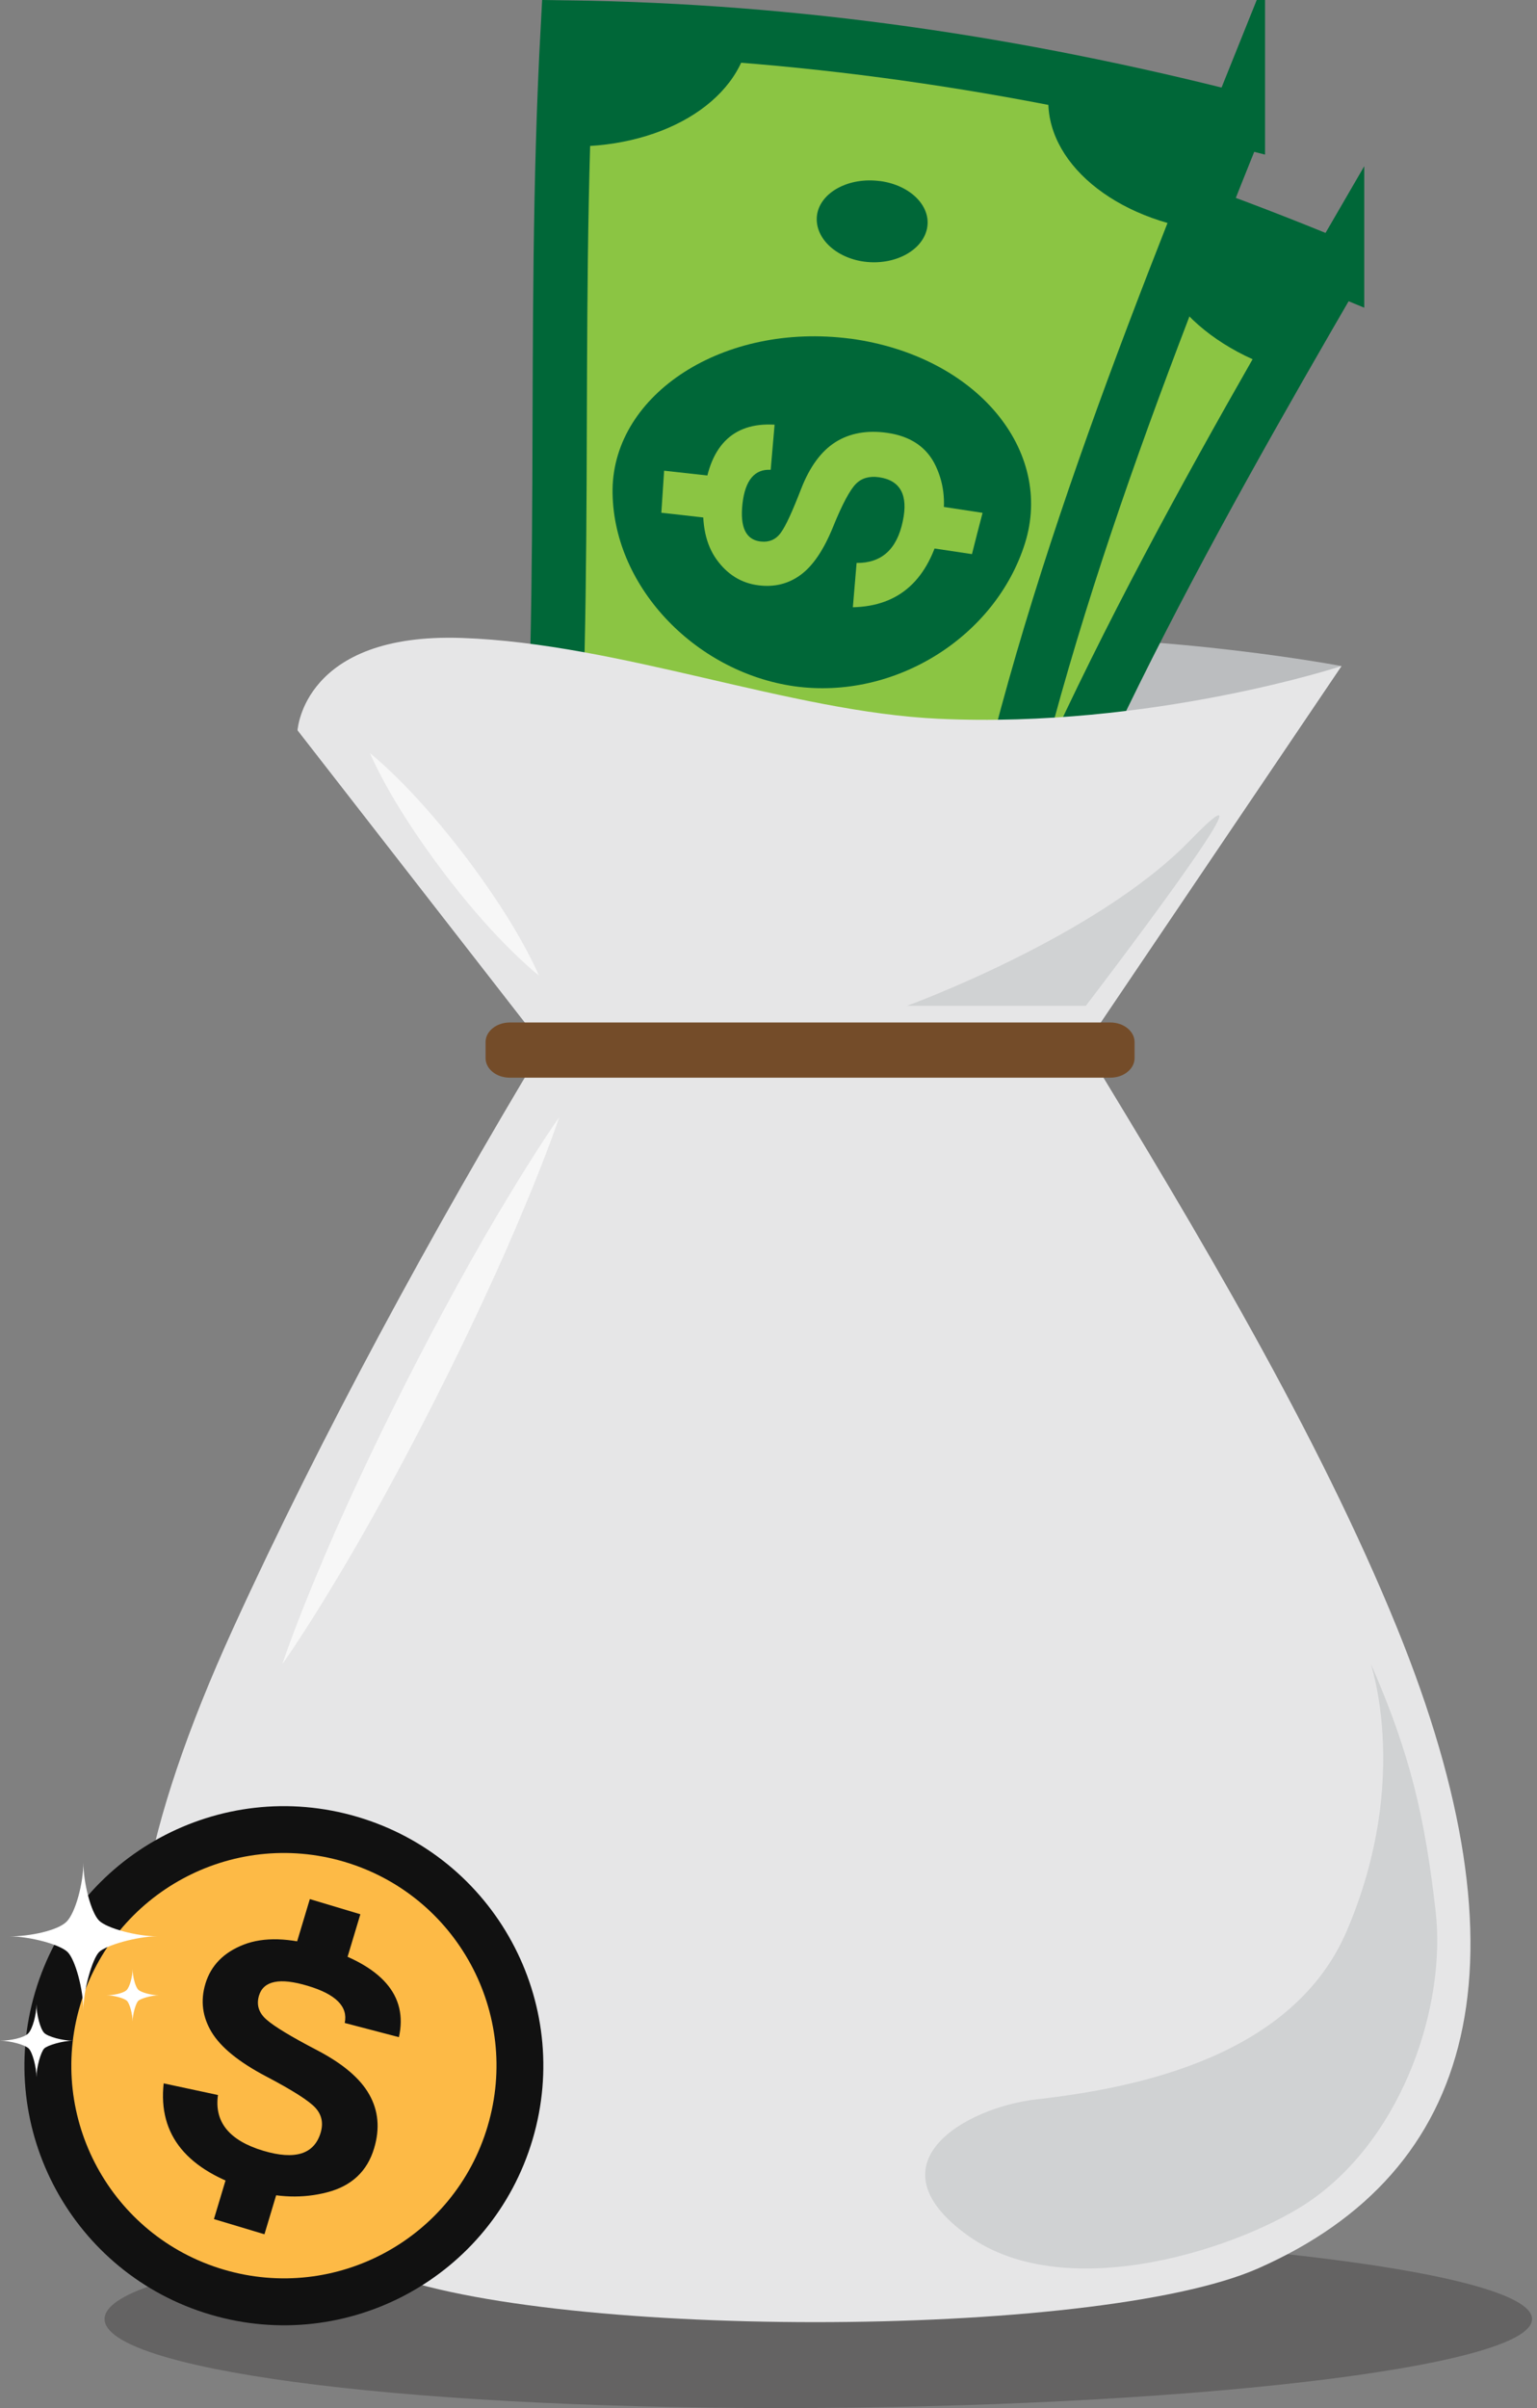 <svg width="53" height="83" viewBox="0 0 53 83" fill="none" xmlns="http://www.w3.org/2000/svg">
<rect x="0" y="0" width="53" height="83" fill="#808080" stroke="none"/>
<g clip-path="url(#clip0_15223_49999)">
<path d="M18.739 36.068L10.261 25.171C10.261 25.171 10.455 23.196 15.929 23.386C21.403 23.577 29.329 22.097 34.453 21.98C40.378 21.845 46.257 22.957 46.257 22.957L37.396 36.07H18.739V36.068Z" fill="#BBBDBF"/>
<path d="M46.107 9.202C40.758 18.405 35.552 27.72 32.636 37.563C27.89 36.157 23.151 34.75 18.364 33.338C20.822 23.394 21.573 13.324 23.693 2.75C31.523 3.992 38.865 6.198 46.107 9.204V9.202Z" fill="#8BC543" stroke="#006738" stroke-width="1.872" stroke-miterlimit="10"/>
<path d="M31.797 14.757C36.043 15.974 38.2 19.598 36.745 22.611C35.278 25.64 31.549 27.317 28.175 26.343C24.819 25.357 22.435 21.972 22.944 18.715C23.464 15.475 27.547 13.566 31.797 14.757Z" fill="#006738"/>
<path d="M18.364 33.338C19.637 33.713 20.906 34.087 22.171 34.462C22.77 32.37 21.467 30.158 19.248 29.524C18.983 30.799 18.692 32.071 18.364 33.336V33.338Z" fill="#006738"/>
<path d="M28.429 18.839C27.884 18.732 27.508 19.072 27.303 19.852C27.096 20.638 27.236 21.096 27.719 21.231C28.015 21.311 28.265 21.247 28.468 21.032C28.676 20.816 28.973 20.355 29.376 19.643C29.777 18.931 30.242 18.454 30.776 18.215C31.308 17.979 31.918 17.955 32.595 18.155C33.381 18.386 33.884 18.851 34.087 19.537C34.294 20.222 34.243 20.922 33.962 21.64C33.277 23.37 32.149 24.129 30.557 23.936C30.672 23.437 30.788 22.94 30.903 22.442C31.754 22.571 32.343 22.175 32.685 21.25C33.006 20.382 32.808 19.838 32.086 19.629C31.768 19.537 31.494 19.575 31.267 19.743C31.042 19.911 30.704 20.363 30.273 21.1C29.843 21.835 29.397 22.326 28.932 22.575C28.466 22.821 27.974 22.87 27.436 22.721C26.865 22.559 26.433 22.199 26.139 21.634C25.846 21.071 25.793 20.353 26 19.483C26.403 17.756 27.346 17.024 28.783 17.324C28.664 17.83 28.547 18.338 28.427 18.845L28.429 18.839Z" fill="#8BC543"/>
<path d="M26.36 18.749C26.245 19.222 26.131 19.694 26.018 20.165C25.512 20.03 25.001 19.895 24.489 19.764C24.59 19.291 24.692 18.817 24.792 18.342C25.32 18.477 25.844 18.614 26.36 18.749Z" fill="#8BC543"/>
<path d="M35.452 21.354C35.262 21.806 35.073 22.258 34.885 22.709C34.388 22.559 33.895 22.41 33.403 22.264C33.577 21.806 33.753 21.348 33.931 20.893C34.435 21.045 34.942 21.198 35.452 21.354Z" fill="#8BC543"/>
<path d="M32.411 37.496C32.796 36.241 33.211 34.991 33.651 33.749C31.506 33.111 29.247 34.287 28.629 36.374C29.888 36.747 31.15 37.123 32.413 37.496H32.411Z" fill="#006738"/>
<path d="M45.76 9.061C43.83 8.267 41.9 7.532 39.954 6.857C39.013 8.991 40.701 11.48 43.758 12.614C44.427 11.429 45.097 10.244 45.76 9.063V9.061Z" fill="#006738"/>
<path d="M23.693 2.75C23.435 4.103 23.19 5.447 22.959 6.783C26.19 7.369 29.171 6.19 29.839 3.939C27.817 3.476 25.77 3.079 23.695 2.75H23.693Z" fill="#006738"/>
<path d="M27.444 28.837C28.197 29.058 28.621 29.81 28.404 30.522C28.185 31.232 27.42 31.635 26.691 31.42C25.961 31.205 25.529 30.452 25.725 29.736C25.922 29.02 26.693 28.617 27.444 28.837Z" fill="#006738"/>
<path d="M33.592 9.53C34.635 9.827 35.235 10.676 34.953 11.403C34.668 12.131 33.647 12.479 32.659 12.201C31.676 11.923 31.052 11.108 31.277 10.359C31.509 9.614 32.548 9.23 33.59 9.528L33.592 9.53Z" fill="#006738"/>
<path d="M42.686 4.122C38.714 13.998 34.893 23.962 33.416 34.122C28.517 33.408 23.624 32.694 18.686 31.985C19.695 21.792 18.995 11.716 19.58 0.948C27.506 1.054 35.088 2.188 42.686 4.124V4.122Z" fill="#8BC543" stroke="#006738" stroke-width="1.872" stroke-miterlimit="10"/>
<path d="M29.319 11.671C33.698 12.266 36.35 15.543 35.341 18.735C34.326 21.944 30.87 24.137 27.395 23.655C23.931 23.161 21.088 20.151 21.123 16.858C21.174 13.578 24.942 11.104 29.319 11.673V11.671Z" fill="#006738"/>
<path d="M18.686 31.985C19.998 32.174 21.307 32.362 22.615 32.552C22.909 30.396 21.301 28.394 19.015 28.085C18.937 29.384 18.831 30.684 18.686 31.985Z" fill="#006738"/>
<path d="M26.573 16.193C26.02 16.163 25.695 16.556 25.603 17.358C25.512 18.166 25.717 18.598 26.215 18.663C26.519 18.7 26.755 18.6 26.927 18.358C27.103 18.117 27.328 17.616 27.624 16.854C27.919 16.093 28.314 15.553 28.807 15.24C29.3 14.929 29.902 14.82 30.596 14.92C31.408 15.035 31.973 15.424 32.272 16.073C32.575 16.723 32.626 17.421 32.45 18.172C32.022 19.985 31.011 20.894 29.409 20.931C29.452 20.423 29.493 19.914 29.538 19.404C30.399 19.41 30.927 18.935 31.13 17.968C31.324 17.065 31.05 16.555 30.307 16.449C29.976 16.404 29.71 16.478 29.513 16.68C29.313 16.879 29.043 17.376 28.725 18.164C28.404 18.954 28.032 19.504 27.608 19.815C27.184 20.125 26.703 20.245 26.149 20.174C25.56 20.098 25.081 19.801 24.71 19.285C24.338 18.768 24.186 18.066 24.266 17.174C24.416 15.409 25.244 14.55 26.71 14.638C26.665 15.158 26.618 15.676 26.575 16.195L26.573 16.193Z" fill="#8BC543"/>
<path d="M24.51 16.402C24.465 16.887 24.42 17.37 24.373 17.851C23.853 17.791 23.331 17.73 22.805 17.673C22.836 17.19 22.869 16.707 22.901 16.224C23.441 16.283 23.976 16.341 24.51 16.402Z" fill="#8BC543"/>
<path d="M33.882 17.675C33.757 18.15 33.635 18.624 33.516 19.099C33.004 19.021 32.493 18.944 31.985 18.87C32.092 18.393 32.2 17.916 32.313 17.439C32.835 17.517 33.358 17.595 33.884 17.677L33.882 17.675Z" fill="#8BC543"/>
<path d="M33.184 34.087C33.387 32.789 33.616 31.494 33.874 30.201C31.658 29.877 29.591 31.363 29.278 33.518C30.579 33.708 31.883 33.897 33.182 34.087H33.184Z" fill="#006738"/>
<path d="M42.324 4.033C40.3 3.524 38.284 3.072 36.262 2.683C35.636 4.932 37.664 7.152 40.852 7.834C41.343 6.565 41.837 5.298 42.324 4.033Z" fill="#006738"/>
<path d="M19.58 0.948C19.517 2.325 19.468 3.69 19.429 5.043C22.711 5.161 25.492 3.569 25.832 1.246C23.765 1.075 21.68 0.976 19.58 0.948Z" fill="#006738"/>
<path d="M27.029 26.229C27.805 26.339 28.335 27.025 28.22 27.76C28.105 28.494 27.409 29.004 26.654 28.895C25.901 28.787 25.367 28.105 25.457 27.367C25.551 26.632 26.255 26.122 27.029 26.229Z" fill="#006738"/>
<path d="M30.346 6.24C31.422 6.385 32.137 7.138 31.961 7.901C31.785 8.661 30.821 9.152 29.806 9.019C28.793 8.884 28.06 8.167 28.175 7.396C28.298 6.625 29.272 6.097 30.346 6.242V6.24Z" fill="#006738"/>
<path opacity="0.3" d="M52.83 79.932C52.83 81.627 40.504 83 26.91 83C13.316 83 3.606 81.627 3.606 79.932C3.606 78.236 13.318 76.863 26.91 76.863C40.502 76.863 52.83 78.238 52.83 79.932Z" fill="#221F1F"/>
<path d="M18.739 36.068L10.261 25.171C10.261 25.171 10.455 21.798 15.929 21.989C21.403 22.181 27.238 24.536 32.358 24.774C39.694 25.116 46.259 22.957 46.259 22.957L37.398 36.07H18.741L18.739 36.068Z" fill="#E6E6E7"/>
<path d="M48.172 56.104C45.447 49.406 41.258 42.407 37.396 36.068H18.739C14.92 42.407 11.067 49.494 8.049 56.104C1.613 70.206 5.28 74.855 12.835 78.185C18.438 80.657 37.783 80.657 43.386 78.185C50.941 74.853 52.846 67.594 48.172 56.104Z" fill="#E6E6E7"/>
<path d="M39.123 36.471C39.123 36.842 38.749 37.145 38.29 37.145H17.578C17.116 37.145 16.744 36.844 16.744 36.471V35.917C16.744 35.546 17.118 35.243 17.578 35.243H38.29C38.749 35.243 39.123 35.546 39.123 35.917V36.471Z" fill="#744C29"/>
<path d="M33.371 77.051C36.819 79.533 42.972 77.422 45.252 75.807C48.42 73.56 49.871 69.082 49.505 65.878C49.14 62.671 48.637 60.502 47.344 57.518C46.885 56.458 48.917 60.752 46.447 66.539C44.605 70.859 39.277 71.96 35.745 72.359C33.274 72.639 29.939 74.581 33.371 77.051Z" fill="#D0D2D3"/>
<path d="M31.275 34.668C31.275 34.668 37.799 32.298 41.022 28.981C44.661 25.238 37.443 34.668 37.443 34.668H31.275Z" fill="#D0D2D3"/>
<path d="M12.761 25.963C12.761 25.963 12.884 26.059 13.083 26.237C13.285 26.415 13.562 26.675 13.883 26.998C14.523 27.643 15.313 28.555 16.04 29.511C16.768 30.467 17.435 31.473 17.886 32.263C18.111 32.658 18.287 32.996 18.405 33.236C18.522 33.477 18.581 33.622 18.581 33.622C18.581 33.622 18.457 33.526 18.256 33.348C18.055 33.17 17.775 32.91 17.456 32.587C16.766 31.891 16.058 31.072 15.299 30.074C14.572 29.116 13.907 28.113 13.455 27.323C13.23 26.927 13.054 26.589 12.937 26.349C12.819 26.108 12.759 25.963 12.759 25.963H12.761Z" fill="#F7F7F7"/>
<path d="M19.281 38.511C19.281 38.511 19.177 38.828 18.974 39.373C18.77 39.917 18.473 40.691 18.086 41.606C17.329 43.443 16.218 45.84 15.027 48.199C13.832 50.556 12.559 52.869 11.525 54.567C11.016 55.419 10.568 56.117 10.248 56.602C9.929 57.09 9.735 57.359 9.735 57.359C9.735 57.359 9.839 57.042 10.042 56.497C10.246 55.951 10.543 55.177 10.928 54.264C11.685 52.427 12.796 50.03 13.989 47.673C15.184 45.318 16.459 43.003 17.493 41.307C18.002 40.455 18.45 39.757 18.768 39.27C19.087 38.783 19.281 38.511 19.281 38.511Z" fill="#F7F7F7"/>
<path d="M18.366 73.74C16.963 78.477 11.986 81.18 7.25 79.777C2.513 78.375 -0.19 73.398 1.212 68.661C2.615 63.925 7.592 61.222 12.329 62.624C17.065 64.026 19.768 69.004 18.366 73.74Z" fill="#111111"/>
<path d="M16.817 73.28C15.667 77.162 11.589 79.376 7.709 78.226C3.829 77.078 1.613 72.999 2.763 69.118C3.911 65.237 7.991 63.023 11.871 64.171C15.753 65.321 17.967 69.398 16.817 73.278V73.28Z" fill="#FDBA46"/>
<path d="M11.888 69.723C12.004 69.162 11.581 68.737 10.615 68.448C9.647 68.156 9.084 68.272 8.93 68.786C8.836 69.103 8.922 69.379 9.192 69.613C9.461 69.85 10.04 70.2 10.928 70.663C11.818 71.127 12.42 71.635 12.733 72.193C13.048 72.748 13.105 73.366 12.901 74.045C12.665 74.837 12.127 75.343 11.288 75.562C10.451 75.781 9.575 75.754 8.66 75.48C6.452 74.817 5.446 73.595 5.644 71.809L7.516 72.21C7.385 73.139 7.905 73.779 9.076 74.131C10.173 74.459 10.834 74.252 11.057 73.509C11.155 73.178 11.096 72.893 10.877 72.652C10.66 72.412 10.087 72.046 9.162 71.561C8.239 71.074 7.615 70.568 7.297 70.043C6.98 69.517 6.907 68.962 7.083 68.375C7.273 67.744 7.715 67.294 8.405 67.026C9.098 66.758 9.98 66.783 11.051 67.106C13.173 67.742 14.075 68.778 13.756 70.216L11.886 69.727L11.888 69.723Z" fill="#111111"/>
<path d="M10.684 65.457L10.208 67.041L11.95 67.564L12.426 65.98L10.684 65.457Z" fill="#111111"/>
<path d="M7.853 74.902L7.377 76.487L9.119 77.01L9.595 75.425L7.853 74.902Z" fill="#111111"/>
<path d="M2.875 69.285C2.875 68.583 3.186 67.513 3.417 67.282C3.643 67.055 4.717 66.741 5.419 66.741C4.717 66.741 3.684 66.465 3.417 66.199C3.137 65.919 2.875 64.898 2.875 64.196C2.875 64.916 2.603 65.927 2.298 66.234C1.983 66.549 1.015 66.743 0.33 66.743C1.033 66.743 2.069 67.02 2.333 67.284C2.601 67.552 2.875 68.585 2.875 69.287V69.285Z" fill="white"/>
<path d="M4.572 69.68C4.572 69.43 4.682 69.05 4.766 68.966C4.846 68.886 5.229 68.773 5.478 68.773C5.227 68.773 4.86 68.675 4.766 68.579C4.666 68.479 4.572 68.118 4.572 67.867C4.572 68.123 4.475 68.483 4.367 68.593C4.256 68.704 3.909 68.773 3.667 68.773C3.917 68.773 4.287 68.872 4.379 68.966C4.475 69.062 4.572 69.43 4.572 69.68Z" fill="white"/>
<path d="M1.257 71.597C1.257 71.25 1.41 70.722 1.525 70.607C1.637 70.496 2.167 70.339 2.515 70.339C2.169 70.339 1.658 70.204 1.525 70.071C1.387 69.932 1.257 69.428 1.257 69.082C1.257 69.438 1.123 69.936 0.972 70.089C0.816 70.245 0.338 70.339 0 70.339C0.348 70.339 0.859 70.476 0.99 70.607C1.121 70.738 1.257 71.25 1.257 71.597Z" fill="white"/>
</g>
<defs>
<clipPath id="clip0_15223_49999">
<rect width="52.83" height="83" fill="white"/>
</clipPath>
</defs>
</svg>
